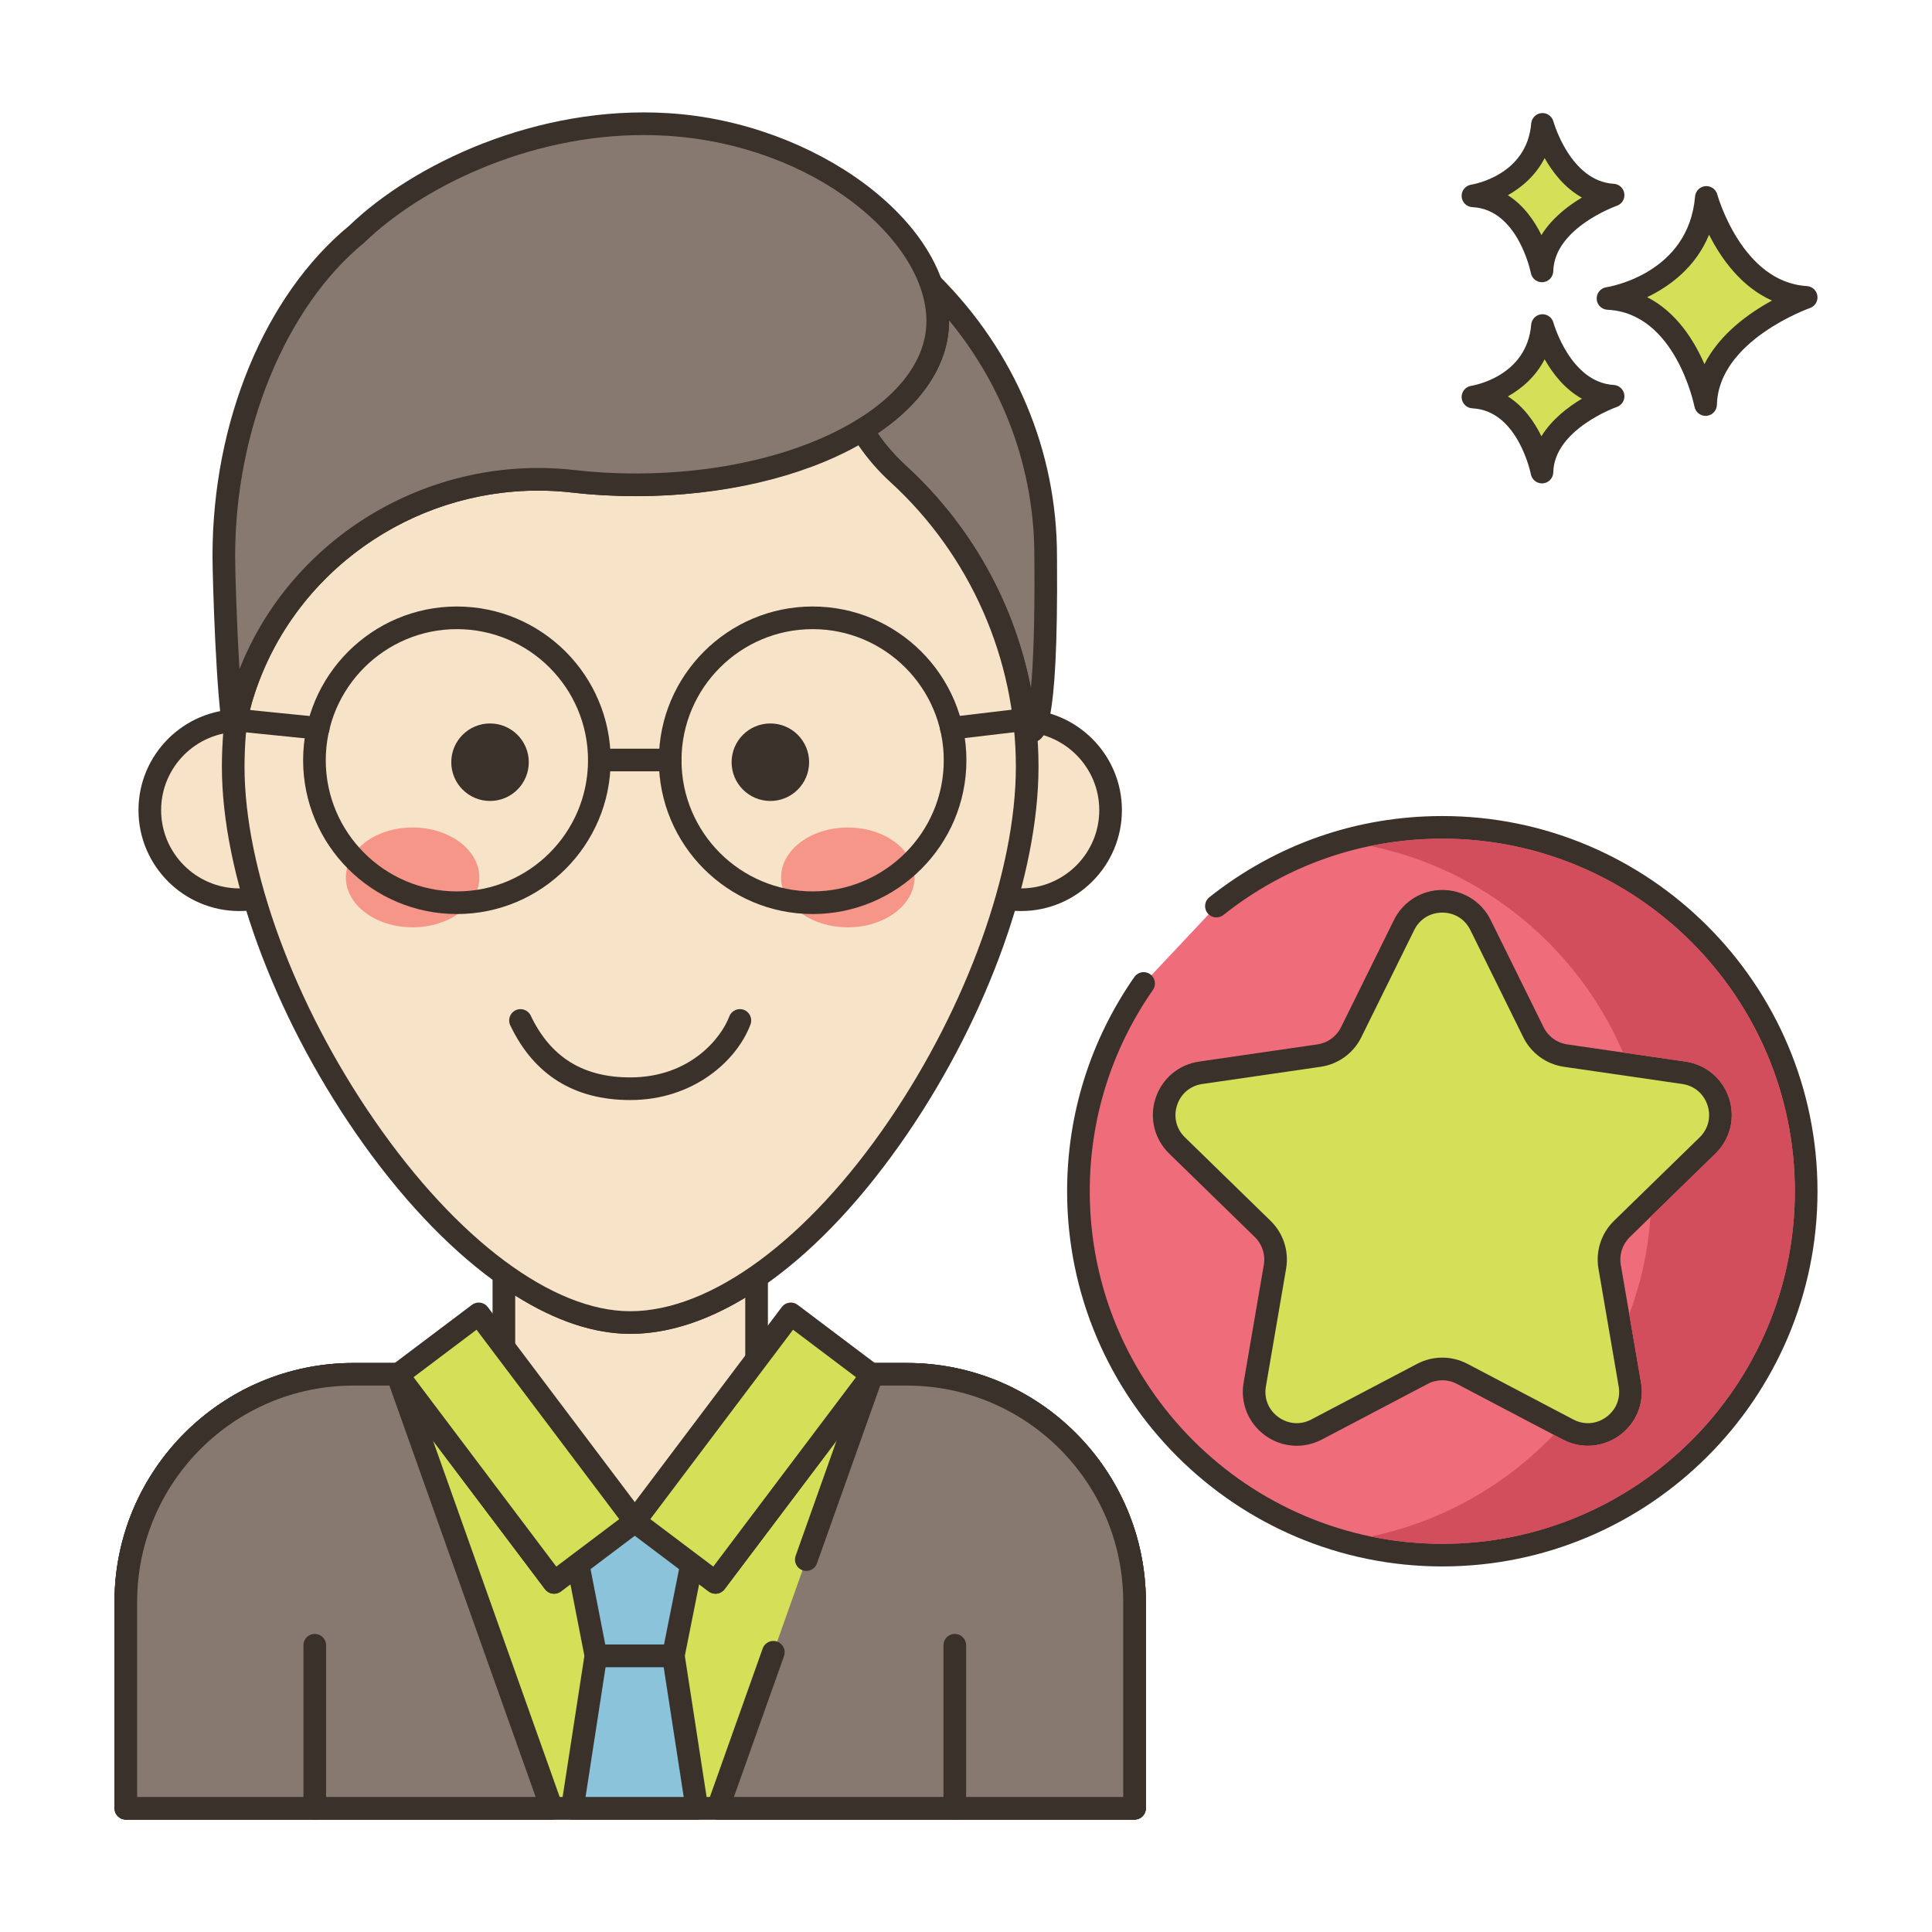 <svg id="Layer_1" enable-background="new 0 0 256 256" height="512" viewBox="0 0 256 256" width="512" xmlns="http://www.w3.org/2000/svg"><g><path d="m151.539 130.316c-5.441 7.807-8.641 17.292-8.641 27.53 0 26.629 21.587 48.215 48.215 48.215s48.215-21.587 48.215-48.215-21.587-48.215-48.215-48.215c-11.314 0-21.71 3.908-29.935 10.433z" fill="#ef6d7a"/><path d="m191.113 207.561c-27.413 0-49.715-22.303-49.715-49.716 0-10.208 3.081-20.024 8.91-28.387.474-.682 1.41-.849 2.088-.373.68.474.847 1.408.373 2.088-5.477 7.857-8.371 17.08-8.371 26.672 0 25.759 20.956 46.716 46.715 46.716s46.716-20.957 46.716-46.716-20.957-46.715-46.716-46.715c-10.639 0-20.668 3.495-29.002 10.107-.651.516-1.593.405-2.107-.242-.516-.649-.406-1.593.242-2.107 8.87-7.038 19.544-10.758 30.867-10.758 27.413 0 49.716 22.302 49.716 49.715s-22.303 49.716-49.716 49.716z" fill="#3a312a"/><path d="m196.179 122.572 7.012 14.208c.823 1.667 2.414 2.823 4.254 3.09l15.68 2.278c4.634.673 6.484 6.367 3.131 9.636l-11.346 11.059c-1.331 1.298-1.939 3.168-1.625 5l2.678 15.616c.791 4.615-4.052 8.134-8.197 5.955l-14.024-7.373c-1.646-.865-3.612-.865-5.258 0l-14.024 7.373c-4.144 2.179-8.988-1.34-8.197-5.955l2.678-15.616c.314-1.833-.293-3.702-1.625-5l-11.346-11.059c-3.353-3.268-1.503-8.963 3.131-9.636l15.68-2.278c1.84-.267 3.43-1.423 4.253-3.09l7.012-14.208c2.074-4.199 8.061-4.199 10.133 0z" fill="#d6df58"/><path d="m210.402 191.571c-1.136 0-2.278-.273-3.334-.828l-14.025-7.373c-1.209-.637-2.652-.637-3.861 0l-14.024 7.373c-2.426 1.274-5.311 1.067-7.528-.544s-3.308-4.291-2.845-6.992l2.679-15.617c.231-1.346-.215-2.718-1.193-3.672l-11.346-11.06c-1.963-1.914-2.656-4.722-1.81-7.329.848-2.606 3.059-4.471 5.771-4.865l15.68-2.278c1.352-.196 2.52-1.045 3.123-2.268l7.014-14.209c1.213-2.458 3.669-3.985 6.411-3.985 2.741 0 5.197 1.527 6.41 3.985l7.012 14.208c.604 1.225 1.772 2.073 3.124 2.27l15.68 2.278c2.713.395 4.924 2.259 5.771 4.865.847 2.607.153 5.415-1.809 7.329l-11.346 11.06c-.978.953-1.424 2.326-1.193 3.673l2.679 15.615c.464 2.702-.626 5.381-2.844 6.992-1.253.91-2.719 1.372-4.196 1.372zm-19.289-11.678c1.143 0 2.285.274 3.327.821l14.024 7.373c1.432.753 3.064.635 4.37-.315 1.306-.949 1.923-2.466 1.649-4.058l-2.679-15.616c-.396-2.32.372-4.686 2.057-6.328l11.346-11.059c1.156-1.127 1.549-2.718 1.05-4.253-.499-1.536-1.751-2.592-3.35-2.824l-15.68-2.278c-2.329-.339-4.342-1.801-5.383-3.911l-7.011-14.207c-.715-1.448-2.107-2.313-3.721-2.313-1.615 0-3.007.865-3.722 2.313l-7.013 14.208c-1.04 2.109-3.053 3.571-5.382 3.91l-15.68 2.278c-1.599.232-2.851 1.288-3.35 2.824-.499 1.535-.106 3.126 1.05 4.253l11.346 11.059c1.686 1.644 2.454 4.009 2.057 6.328l-2.679 15.616c-.273 1.592.345 3.108 1.651 4.058 1.308.95 2.941 1.068 4.368.315l14.024-7.373c1.046-.547 2.189-.821 3.331-.821z" fill="#3a312a"/><path d="m226.1 26.158s3.41 12.659 13.229 13.246c0 0-13.107 4.525-13.328 14.202 0 0-2.58-13.572-12.932-14.059 0 .001 12.057-1.825 13.031-13.389z" fill="#d6df58"/><path d="m226 55.105c-.713 0-1.335-.506-1.473-1.217-.023-.124-2.495-12.418-11.529-12.843-.771-.036-1.388-.65-1.428-1.421-.04-.77.511-1.444 1.273-1.561.441-.068 10.901-1.817 11.762-12.032.062-.726.635-1.301 1.359-1.367.732-.063 1.393.399 1.584 1.102.031.116 3.26 11.626 11.87 12.141.714.042 1.298.583 1.396 1.292.098.708-.318 1.388-.994 1.622-.121.043-12.126 4.312-12.319 12.819-.018.767-.61 1.396-1.375 1.46-.042.004-.084.005-.126.005zm-7.746-15.729c3.881 1.97 6.234 5.747 7.592 8.878 2.027-4.021 5.944-6.788 8.954-8.428-4.138-1.843-6.787-5.652-8.339-8.724-1.794 4.36-5.275 6.87-8.207 8.274z" fill="#3a312a"/><path d="m204.39 43.139s2.412 8.954 9.357 9.369c0 0-9.271 3.201-9.427 10.045 0 0-1.825-9.6-9.147-9.944 0 0 8.528-1.291 9.217-9.47z" fill="#d6df58"/><path d="m204.319 64.053c-.714 0-1.337-.507-1.473-1.22-.016-.082-1.705-8.441-7.744-8.726-.77-.036-1.388-.65-1.428-1.421-.04-.77.511-1.444 1.273-1.561.296-.047 7.368-1.243 7.946-8.113.062-.726.636-1.303 1.361-1.368.717-.065 1.393.399 1.581 1.102.023.079 2.23 7.92 8 8.265.714.042 1.299.584 1.396 1.293s-.32 1.389-.997 1.622c-.08.028-8.286 2.953-8.416 8.661-.018.768-.611 1.398-1.376 1.461-.04.003-.082.005-.123.005zm-4.521-11.528c2.108 1.333 3.525 3.396 4.449 5.281 1.377-2.232 3.518-3.873 5.368-4.974-2.289-1.27-3.888-3.351-4.945-5.225-1.174 2.289-3.016 3.877-4.872 4.918z" fill="#3a312a"/><path d="m204.39 16.481s2.412 8.954 9.357 9.37c0 0-9.271 3.201-9.427 10.045 0 0-1.825-9.6-9.147-9.944 0 0 8.528-1.292 9.217-9.471z" fill="#d6df58"/><path d="m204.319 37.396c-.714 0-1.337-.507-1.473-1.22-.016-.082-1.705-8.442-7.744-8.727-.77-.036-1.388-.65-1.428-1.421-.04-.769.511-1.444 1.273-1.56.296-.047 7.368-1.242 7.946-8.113.062-.726.636-1.303 1.361-1.368.717-.063 1.393.399 1.581 1.102.023.079 2.23 7.92 8 8.266.714.043 1.299.584 1.396 1.293s-.32 1.389-.997 1.622c-.08.028-8.286 2.953-8.416 8.661-.018.768-.611 1.397-1.376 1.461-.04.002-.082.004-.123.004zm-4.522-11.528c2.109 1.333 3.526 3.396 4.45 5.281 1.377-2.233 3.518-3.873 5.368-4.974-2.289-1.27-3.887-3.352-4.944-5.226-1.175 2.288-3.017 3.878-4.874 4.919z" fill="#3a312a"/><path d="m191.118 111.136c-3.26 0-6.43.33-9.5.97 15.07 3.13 27.5 13.53 33.44 27.36l8.28 1.2c2.71.39 4.93 2.26 5.77 4.86.85 2.61.16 5.42-1.81 7.33l-8.6 8.38c-.32 4.51-1.28 8.84-2.81 12.91l1.55 9.06c.47 2.7-.62 5.38-2.84 6.99-1.25.91-2.72 1.38-4.2 1.38-1.13 0-2.27-.28-3.33-.83l-1.2-.63c-6.42 6.71-14.82 11.52-24.25 13.48 3.07.64 6.24.97 9.5.97 25.75 0 46.71-20.96 46.71-46.72s-20.96-46.71-46.71-46.71z" fill="#d24e5c"/><path d="m150.334 239.601v-27.33c0-16.657-13.501-30.159-30.158-30.159h-19.926v-12.95c-5.511 3.821-11.214 6.075-16.747 6.075-5.308 0-10.909-2.277-16.398-6.143h-.338v13.018h-19.937c-16.657 0-30.158 13.502-30.158 30.159v27.33z" fill="#f7e3c7"/><path d="m150.334 241.101h-133.663c-.828 0-1.5-.672-1.5-1.5v-27.33c0-17.456 14.202-31.658 31.659-31.658h18.437v-11.518c0-.828.672-1.5 1.5-1.5h.338c.31 0 .611.096.863.273 5.53 3.896 10.757 5.87 15.535 5.87 4.985 0 10.332-1.954 15.893-5.808.459-.319 1.056-.354 1.55-.097.495.259.805.771.805 1.329v11.449h18.426c17.456 0 31.658 14.202 31.658 31.658v27.33c-.001.83-.673 1.502-1.501 1.502zm-132.163-3h130.663v-25.83c0-15.802-12.857-28.658-28.658-28.658h-19.926c-.828 0-1.5-.672-1.5-1.5v-10.184c-5.248 3.193-10.366 4.81-15.247 4.81-4.802 0-9.918-1.701-15.236-5.063v10.438c0 .828-.672 1.5-1.5 1.5h-19.937c-15.803 0-28.659 12.856-28.659 28.658z" fill="#3a312a"/><path d="m150.334 239.605v-27.346c0-16.65-13.497-30.16-30.16-30.16h-4.766l.121.097-20.725 27.48-10.696-8.052-10.696 8.052-20.725-27.48.121-.097h-5.978c-16.662 0-30.16 13.509-30.16 30.16v27.346z" fill="#d6df58"/><path d="m150.334 241.105h-133.662c-.828 0-1.5-.672-1.5-1.5v-27.345c0-17.457 14.202-31.66 31.659-31.66h5.979c.638 0 1.205.402 1.416 1.004.024.071.044.144.058.216l19.425 25.758 9.499-7.151c.535-.402 1.27-.402 1.805 0l9.499 7.151 19.425-25.757c.014-.073.033-.145.058-.217.211-.602.778-1.004 1.416-1.004h4.766c17.457 0 31.659 14.203 31.659 31.66v27.346c-.002.828-.674 1.499-1.502 1.499zm-132.162-3h130.662v-25.845c0-15.804-12.857-28.66-28.659-28.66h-3.824l-20.348 26.98c-.499.662-1.438.792-2.1.295l-9.794-7.373-9.794 7.373c-.662.496-1.602.366-2.1-.295l-20.347-26.98h-5.037c-15.803 0-28.659 12.857-28.659 28.66z" fill="#3a312a"/><path d="m73.102 239.608-20.411-57.411.12-.1h-5.983c-16.659 0-30.156 13.507-30.156 30.166v27.345z" fill="#87796f"/><path d="m73.102 241.108h-56.43c-.828 0-1.5-.672-1.5-1.5v-27.345c0-17.461 14.201-31.666 31.656-31.666h5.982c.631 0 1.194.395 1.41.988.079.218.104.445.082.666l20.212 56.854c.163.46.094.97-.188 1.368-.28.398-.737.635-1.224.635zm-54.93-3h52.805l-19.379-54.511h-4.77c-15.801 0-28.656 12.859-28.656 28.666z" fill="#3a312a"/><path d="m102.474 218.934-7.35 20.674h55.209v-27.345c0-16.659-13.497-30.166-30.156-30.166h-4.772l.13.1-8.695 24.457z" fill="#87796f"/><path d="m150.333 241.108h-55.209c-.487 0-.944-.237-1.226-.635-.281-.398-.351-.908-.188-1.368l7.35-20.674c.276-.78 1.131-1.19 1.916-.91.78.277 1.188 1.135.91 1.916l-6.638 18.671h51.584v-25.845c0-15.807-12.855-28.666-28.656-28.666h-3.549l-8.375 23.559c-.277.781-1.137 1.189-1.915.911-.781-.277-1.188-1.135-.911-1.915l8.488-23.879c-.026-.217-.005-.442.068-.659.207-.608.778-1.018 1.421-1.018h4.773c17.455 0 31.656 14.205 31.656 31.666v27.345c.001.829-.671 1.501-1.499 1.501z" fill="#3a312a"/><circle clip-rule="evenodd" cx="31.717" cy="107.351" fill="#f7e3c7" fill-rule="evenodd" r="11.867"/><path d="m31.717 120.718c-7.371 0-13.367-5.996-13.367-13.367 0-7.37 5.996-13.366 13.367-13.366 7.37 0 13.366 5.996 13.366 13.366 0 7.371-5.996 13.367-13.366 13.367zm0-23.734c-5.717 0-10.367 4.65-10.367 10.366 0 5.717 4.65 10.367 10.367 10.367 5.716 0 10.366-4.65 10.366-10.367 0-5.715-4.65-10.366-10.366-10.366z" fill="#3a312a"/><circle clip-rule="evenodd" cx="135.292" cy="107.351" fill="#f7e3c7" fill-rule="evenodd" r="11.867"/><path d="m135.293 120.718c-7.371 0-13.367-5.996-13.367-13.367 0-7.37 5.996-13.366 13.367-13.366 7.37 0 13.366 5.996 13.366 13.366 0 7.371-5.996 13.367-13.366 13.367zm0-23.734c-5.717 0-10.367 4.65-10.367 10.366 0 5.717 4.65 10.367 10.367 10.367 5.716 0 10.366-4.65 10.366-10.367 0-5.715-4.65-10.366-10.366-10.366z" fill="#3a312a"/><path d="m136.627 96.922c-.24.09-.55.19-.69.38-1.101-13.627-7.394-25.794-16.919-34.498-1.901-1.741-3.522-3.722-4.823-5.883 6.263-3.822 10.065-8.865 10.065-14.388 0-1.631-.3-3.282-.87-4.913 9.395 9.365 15.168 22.062 15.168 36.049 0 1.801.32 22.433-1.931 23.253z" fill="#87796f"/><path d="m135.936 98.802c-.138 0-.276-.019-.413-.058-.601-.173-1.032-.699-1.082-1.321-1.04-12.875-6.877-24.776-16.436-33.512-2.006-1.838-3.72-3.929-5.096-6.217-.425-.707-.2-1.624.504-2.054 6.027-3.679 9.347-8.334 9.347-13.107 0-1.438-.265-2.925-.787-4.418-.23-.66.025-1.393.617-1.765.594-.374 1.364-.284 1.857.207 10.066 10.033 15.609 23.213 15.609 37.112l.004.638c.165 22.881-1.615 23.548-2.918 24.022-.019.007-.062.023-.064.023-.038.014-.078.027-.118.043-.276.263-.645.407-1.024.407zm-19.667-41.428c1.074 1.566 2.336 3.017 3.763 4.323 8.612 7.871 14.371 18.17 16.574 29.468.288-3.104.518-8.265.456-16.836l-.004-.659c0-11.422-3.98-22.335-11.297-31.218v.081c0 5.486-3.358 10.713-9.492 14.841z" fill="#3a312a"/><path d="m41.708 241.104c-.828 0-1.5-.672-1.5-1.5v-21.602c0-.828.672-1.5 1.5-1.5s1.5.672 1.5 1.5v21.602c0 .828-.672 1.5-1.5 1.5z" fill="#3a312a"/><path d="m126.515 241.104c-.828 0-1.5-.672-1.5-1.5v-21.602c0-.828.672-1.5 1.5-1.5s1.5.672 1.5 1.5v21.602c0 .828-.672 1.5-1.5 1.5z" fill="#3a312a"/><path d="m92.343 239.605h-16.504l3.116-20.203h10.272z" fill="#8ac3da"/><path d="m92.344 241.105h-16.505c-.438 0-.854-.191-1.139-.523s-.41-.772-.344-1.205l3.116-20.203c.112-.731.742-1.271 1.482-1.271h10.271c.74 0 1.369.54 1.482 1.271l3.117 20.203c.066.433-.059.873-.344 1.205-.283.332-.699.523-1.136.523zm-14.756-3h13.007l-2.654-17.203h-7.699z" fill="#3a312a"/><path d="m92.769 201.608-3.554 17.789h-10.251l-3.472-17.789z" fill="#8ac3da"/><path d="m89.215 220.898h-10.251c-.718 0-1.335-.508-1.473-1.213l-3.473-17.79c-.085-.439.03-.895.314-1.241.285-.346.71-.546 1.158-.546h17.28c.449 0 .875.201 1.16.549s.398.805.31 1.245l-3.555 17.79c-.139.701-.755 1.206-1.47 1.206zm-9.016-3h7.786l2.955-14.79h-13.628z" fill="#3a312a"/><path d="m61.702 174.676h13.448v34.425h-13.448z" fill="#d6df58" transform="matrix(.799 -.602 .602 .799 -101.71 79.83)"/><path d="m73.416 211.182c-.069 0-.139-.005-.209-.015-.394-.056-.749-.265-.989-.583l-20.72-27.492c-.498-.661-.366-1.602.296-2.101l10.74-8.095c.316-.239.711-.344 1.111-.287.394.056.749.265.989.583l20.719 27.492c.498.661.366 1.602-.295 2.101l-10.739 8.095c-.261.197-.579.302-.903.302zm-18.619-28.698 18.914 25.097 8.344-6.289-18.913-25.097z" fill="#3a312a"/><path d="m93.073 174.676h13.448v34.425h-13.448z" fill="#d6df58" transform="matrix(-.799 -.602 .602 -.799 64.006 405.195)"/><path d="m94.808 211.182c-.324 0-.642-.104-.903-.302l-10.739-8.095c-.661-.499-.793-1.439-.295-2.101l20.719-27.492c.24-.318.596-.527.989-.583.397-.058.794.048 1.111.287l10.74 8.095c.662.499.794 1.439.296 2.101l-20.72 27.492c-.24.318-.596.527-.989.583-.071.01-.14.015-.209.015zm-8.639-9.89 8.344 6.289 18.914-25.097-8.345-6.289z" fill="#3a312a"/><path d="m136.107 101.594c0 29.046-27.975 73.649-52.598 73.649-23.513 0-52.608-44.604-52.608-73.649 0-1.541.07-3.062.19-4.562.02-.22.04-.44.07-.66.19-1.571.6-3.262 1.191-5.023 6.073-18.32 24.453-29.756 43.623-27.575 2.671.31 5.433.47 8.264.47 11.927 0 22.632-2.831 29.956-7.314 1.301 2.151 2.922 4.132 4.823 5.863 10.505 9.616 17.089 23.433 17.089 38.801z" fill="#f7e3c7"/><path d="m83.509 176.744c-11.266 0-24.856-9.936-36.355-26.58-10.95-15.849-17.753-34.46-17.753-48.569 0-1.509.063-3.041.195-4.683.023-.255.045-.496.077-.738.195-1.611.619-3.401 1.257-5.302 6.243-18.835 25.263-30.858 45.215-28.588 2.636.306 5.358.46 8.095.46 11.175 0 21.808-2.585 29.173-7.093.342-.208.753-.274 1.139-.178.388.095.722.34.929.682 1.235 2.046 2.766 3.906 4.548 5.53 11.173 10.225 17.579 24.771 17.579 39.909 0 14.269-6.639 32.876-17.325 48.562-11.515 16.897-24.918 26.588-36.774 26.588zm-12.203-111.735c-16.847 0-32.2 10.733-37.53 26.812-.575 1.714-.953 3.305-1.126 4.732-.028.215-.047.413-.064.611-.124 1.549-.185 3.002-.185 4.431 0 13.532 6.599 31.489 17.221 46.864 10.939 15.833 23.607 25.285 33.888 25.285 10.689 0 23.509-9.449 34.293-25.277 10.365-15.214 16.805-33.174 16.805-46.872 0-14.299-6.051-28.038-16.602-37.694-1.626-1.481-3.067-3.142-4.295-4.948-7.74 4.328-18.378 6.792-29.471 6.792-2.852 0-5.691-.161-8.438-.479-1.506-.173-3.008-.257-4.496-.257z" fill="#3a312a"/><path d="m70.066 100.997c0 2.836-2.299 5.135-5.135 5.135s-5.135-2.299-5.135-5.135 2.299-5.135 5.135-5.135 5.135 2.299 5.135 5.135z" fill="#3a312a"/><path d="m107.212 100.997c0 2.836-2.299 5.135-5.135 5.135s-5.135-2.299-5.135-5.135 2.299-5.135 5.135-5.135 5.135 2.299 5.135 5.135z" fill="#3a312a"/><path d="m63.515 116.262c0 3.652-3.96 6.612-8.845 6.612s-8.845-2.96-8.845-6.612 3.96-6.612 8.845-6.612c4.884 0 8.845 2.96 8.845 6.612z" fill="#f59689"/><path d="m121.185 116.262c0 3.652-3.96 6.612-8.845 6.612s-8.845-2.96-8.845-6.612 3.96-6.612 8.845-6.612 8.845 2.96 8.845 6.612z" fill="#f59689"/><g fill="#3a312a"><path d="m83.503 145.762c-7.416 0-12.762-3.332-15.891-9.903-.355-.748-.038-1.643.71-1.999.748-.355 1.643-.038 1.999.71 2.624 5.513 6.937 8.192 13.182 8.192 7.994 0 12.085-5.281 13.132-8.074.29-.776 1.152-1.172 1.931-.878.775.29 1.169 1.155.878 1.931-1.809 4.825-7.569 10.021-15.941 10.021z"/><path d="m60.541 121.116c-11.235 0-20.376-9.141-20.376-20.376s9.141-20.376 20.376-20.376c11.234 0 20.375 9.141 20.375 20.376 0 11.236-9.141 20.376-20.375 20.376zm0-37.752c-9.581 0-17.376 7.795-17.376 17.376s7.795 17.376 17.376 17.376 17.375-7.795 17.375-17.376-7.794-17.376-17.375-17.376z"/><path d="m107.678 121.116c-11.235 0-20.376-9.141-20.376-20.376s9.141-20.376 20.376-20.376 20.376 9.141 20.376 20.376c0 11.236-9.141 20.376-20.376 20.376zm0-37.752c-9.581 0-17.376 7.795-17.376 17.376s7.795 17.376 17.376 17.376 17.376-7.795 17.376-17.376-7.795-17.376-17.376-17.376z"/><path d="m88.802 102.202h-9.386c-.828 0-1.5-.672-1.5-1.5s.672-1.5 1.5-1.5h9.386c.828 0 1.5.672 1.5 1.5s-.672 1.5-1.5 1.5z"/><path d="m42.169 98.002c-.051 0-.101-.002-.152-.008l-10.895-1.099c-.824-.083-1.425-.818-1.342-1.643s.827-1.438 1.643-1.342l10.895 1.099c.824.083 1.425.818 1.342 1.642-.079.775-.73 1.351-1.491 1.351z"/><path d="m126.062 98.002c-.749 0-1.396-.561-1.487-1.322-.099-.823.489-1.569 1.312-1.667l9.688-1.153c.826-.099 1.569.49 1.667 1.312.099.823-.489 1.569-1.311 1.667l-9.688 1.153c-.061.007-.121.01-.181.01z"/></g><path d="m88.482 16.493c-17.792-1.112-33.534 7.115-41.231 14.552-11.618 9.545-17.592 26.828-17.592 42.622 0 2.886.509 19.306 1.431 23.369.15-1.754.596-3.671 1.264-5.688 6.069-18.315 24.453-29.756 43.623-27.571 2.665.304 5.429.464 8.261.464 22.102 0 40.019-9.718 40.019-21.705s-16.371-24.83-35.775-26.043z" fill="#87796f"/><path d="m31.088 98.535c-.695 0-1.306-.481-1.462-1.168-.975-4.302-1.468-20.791-1.468-23.7 0-17.787 6.933-34.542 18.094-43.743 8.54-8.221 24.925-16.012 42.324-14.928 19.459 1.217 37.181 14.343 37.181 27.539 0 13.012-18.237 23.205-41.519 23.205-2.846 0-5.683-.159-8.432-.474-18.557-2.118-36.23 9.053-42.029 26.553-.659 1.989-1.061 3.787-1.194 5.344-.062.737-.653 1.317-1.392 1.368-.034.003-.069.004-.103.004zm54.18-80.641c-15.334 0-29.431 6.942-36.975 14.23-.028.027-.059.055-.09.08-10.354 8.507-17.045 24.782-17.045 41.463 0 2.113.211 9.116.578 14.99 6.954-17.557 25.242-28.556 44.41-26.371 2.638.302 5.359.454 8.092.454 21.239 0 38.519-9.064 38.519-20.205 0-10.572-14.698-23.315-34.368-24.545-1.045-.065-2.086-.096-3.121-.096z" fill="#3a312a"/></g></svg>